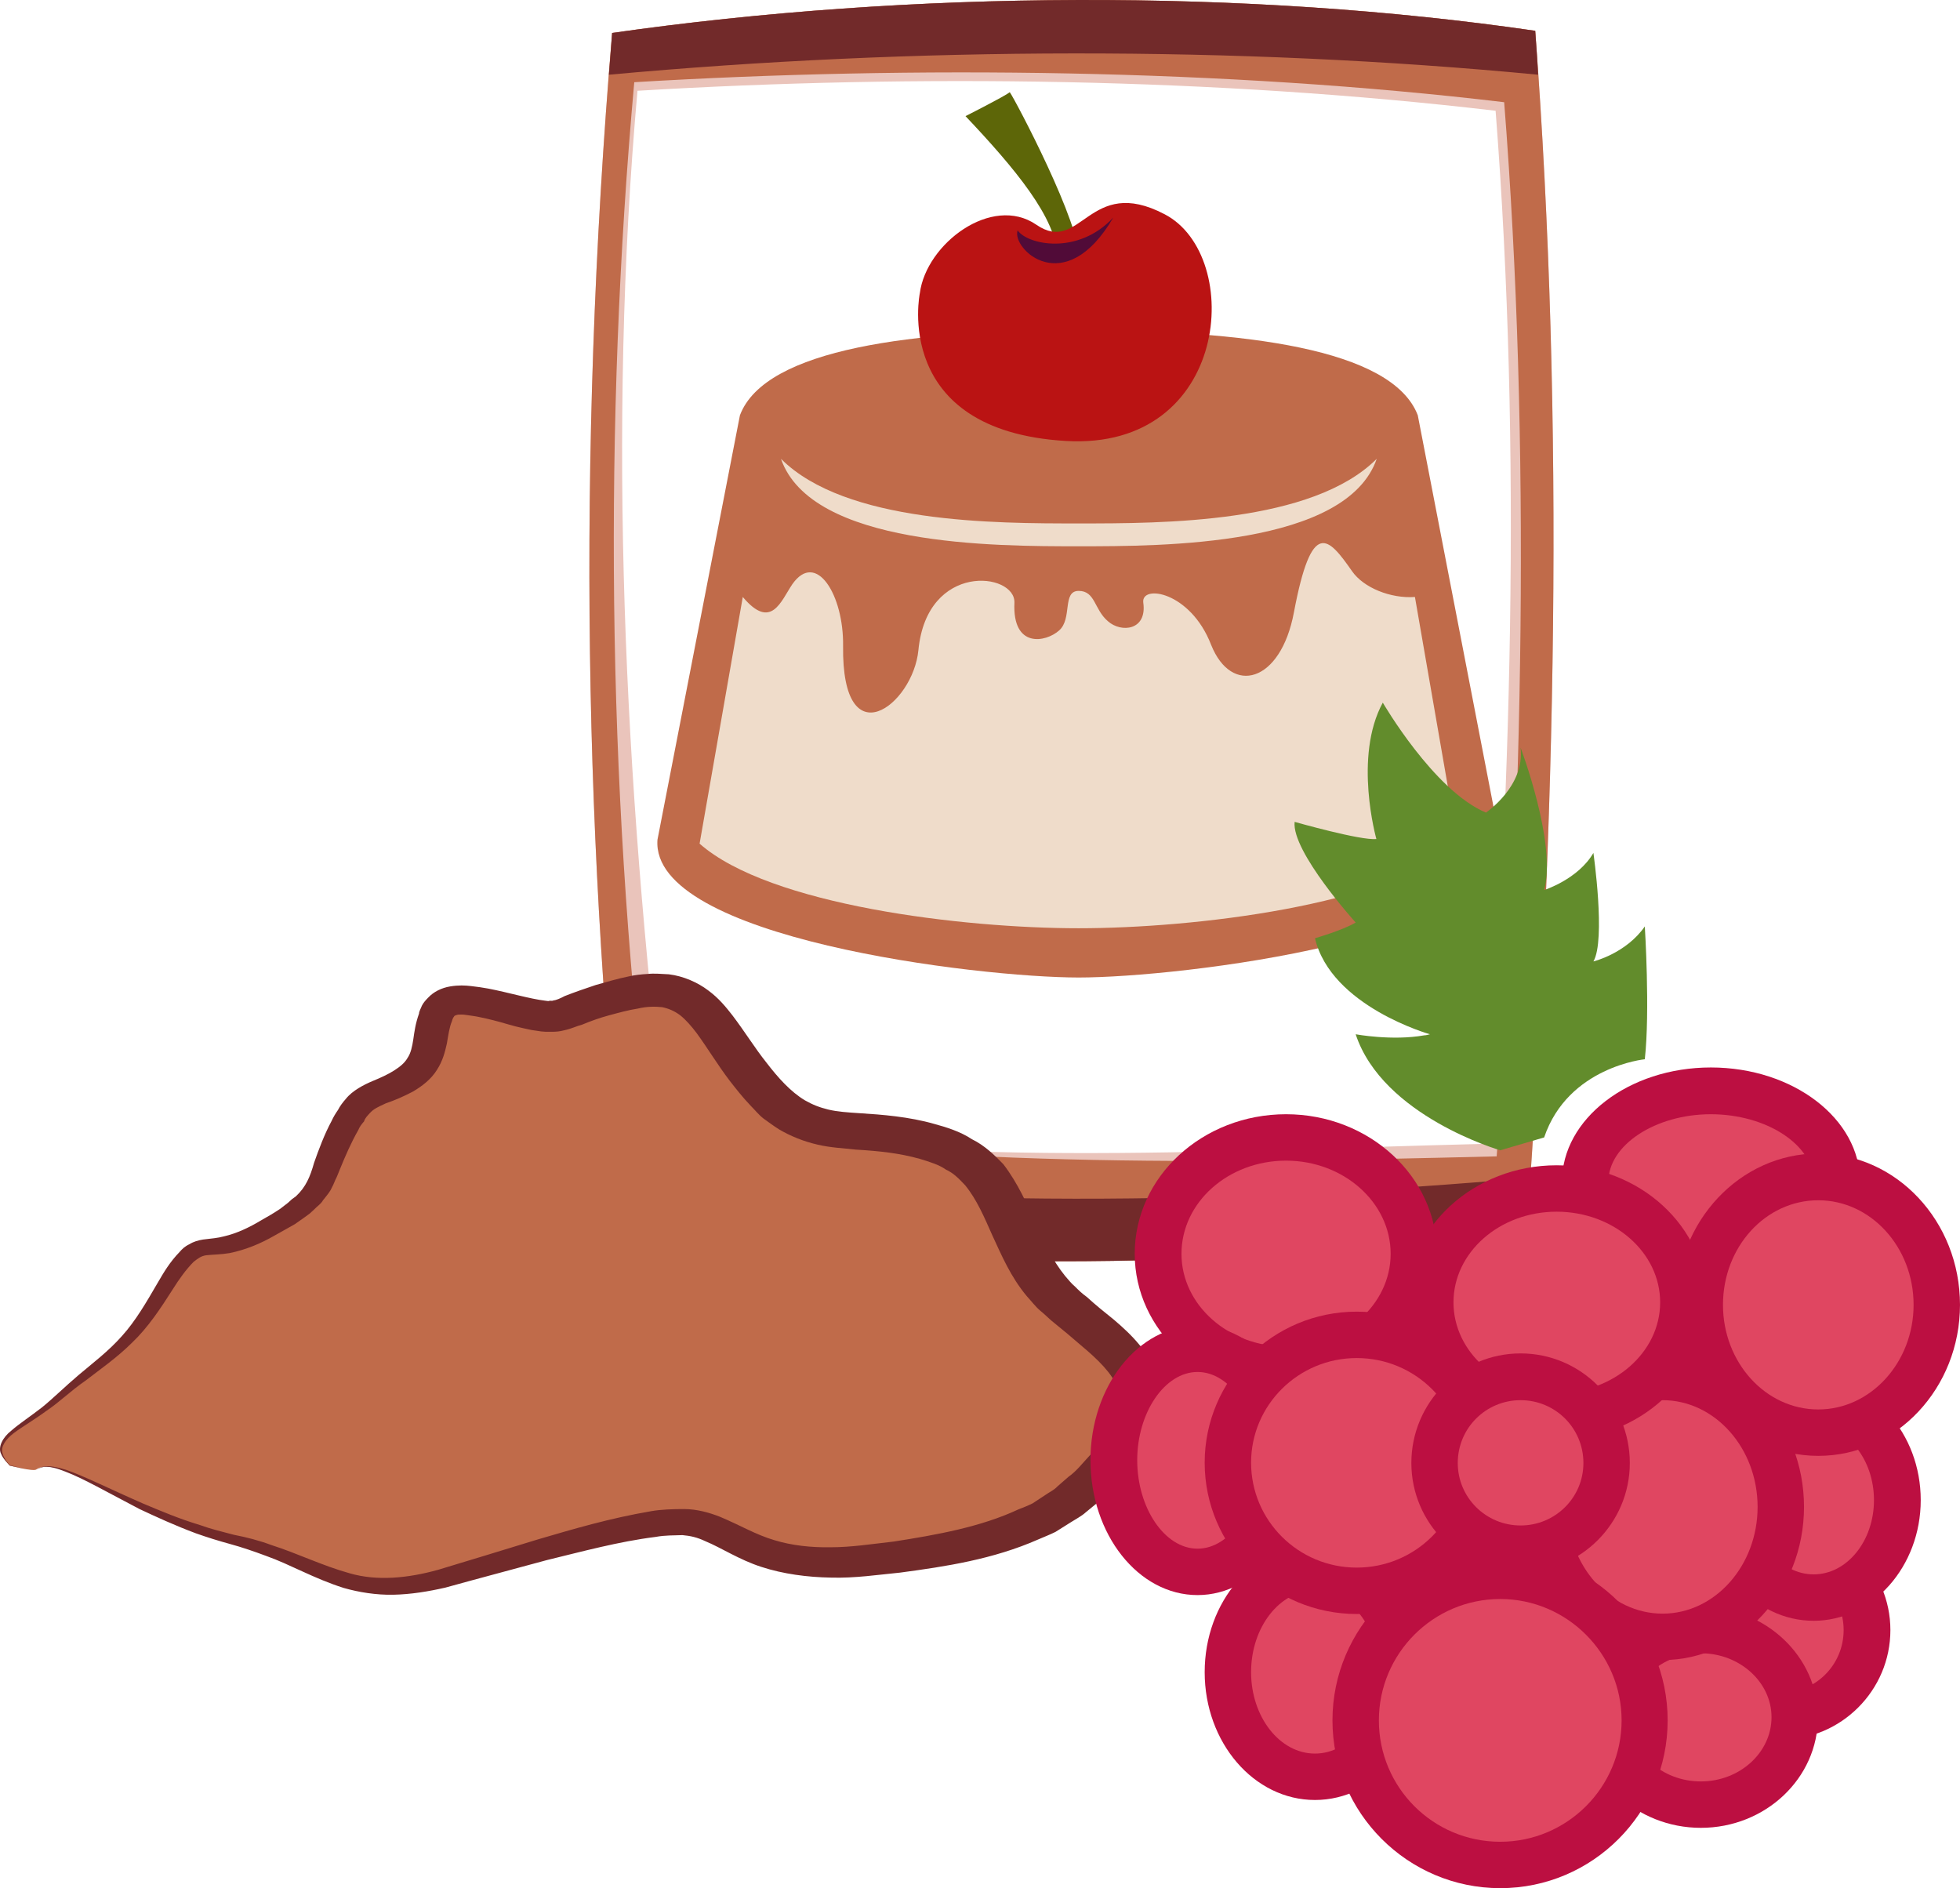 <?xml version="1.0" encoding="UTF-8" standalone="no"?>
<svg
   xmlns:dc="http://purl.org/dc/elements/1.1/"
   xmlns:cc="http://creativecommons.org/ns#"
   xmlns:rdf="http://www.w3.org/1999/02/22-rdf-syntax-ns#"
   xmlns:svg="http://www.w3.org/2000/svg"
   xmlns="http://www.w3.org/2000/svg"
   id="svg87"
   viewBox="0 0 5490.863 5289.289"
   style="clip-rule:evenodd;fill-rule:evenodd;image-rendering:optimizeQuality;shape-rendering:geometricPrecision;text-rendering:geometricPrecision"
   version="1.1"
   height="52.893mm"
   width="54.909mm"
   xml:space="preserve">
 <defs
   id="defs4">
  <style
   id="style2"
   type="text/css">
   <![CDATA[
    .fil2 {fill:#722A2A}
    .fil1 {fill:#C06B4A}
    .fil0 {fill:#EAC4BB}
    .fil3 {fill:#EFDCCA}
    .fil6 {fill:#510B38;fill-rule:nonzero}
    .fil4 {fill:#5D6608;fill-rule:nonzero}
    .fil11 {fill:#628C2C;fill-rule:nonzero}
    .fil8 {fill:#722A2A;fill-rule:nonzero}
    .fil5 {fill:#BA1313;fill-rule:nonzero}
    .fil10 {fill:#BC0F41;fill-rule:nonzero}
    .fil7 {fill:#C06B4A;fill-rule:nonzero}
    .fil9 {fill:#E04661;fill-rule:nonzero}
   ]]>
  </style>
 </defs>
 <g
   transform="translate(-7785.136,-11948.711)"
   id="Vrstva_x0020_1">
  <g
   id="_471889104">
   <g
   id="_573977560">
    <path
   style="fill:#eac4bb"
   id="path7"
   d="m 11975,12259 c -782,-92 -1621,-103 -2404,-56 -85,951 -36,1941 76,2889 770,130 1487,81 2297,61 75,-951 105,-1943 31,-2894 z m -2475,-218 c 840,-120 1776,-124 2586,-6 83,1101 58,2222 -24,3361 -901,117 -1776,112 -2525,0 -114,-1041 -138,-2156 -37,-3355 z"
   class="fil0" />
    <path
   style="fill:#c06b4a"
   id="path9"
   d="m 11999,12235 c -782,-93 -1655,-103 -2437,-56 -86,950 -76,1965 35,2913 770,130 1572,116 2381,96 75,-951 96,-2003 21,-2953 z m -2499,-194 c 840,-120 1776,-124 2586,-6 83,1101 58,2222 -24,3361 -901,117 -1776,112 -2525,0 -114,-1041 -138,-2156 -37,-3355 z"
   class="fil1" />
    <path
   style="fill:#722a2a"
   id="path11"
   d="m 9500,12041 c 840,-120 1776,-124 2586,-6 3,42 6,82 8,123 -846,-81 -1753,-78 -2603,0 3,-39 6,-77 9,-117 z m 2572,3207 c -3,50 -7,99 -10,148 -901,117 -1776,112 -2525,0 -7,-56 -12,-112 -18,-168 839,109 1715,94 2553,20 z"
   class="fil2" />
    <path
   style="fill:#c06b4a"
   id="path13"
   d="m 10807,14687 c 283,0 1202,-110 1180,-386 l -230,-1189 c -72,-188 -491,-238 -950,-238 -458,0 -878,50 -949,238 l -231,1189 c -21,276 899,386 1180,386 z"
   class="fil1" />
    <path
   style="fill:#efdcca"
   id="path15"
   d="m 10807,13415 c -235,0 -653,0 -834,-181 85,245 599,245 834,245 236,0 750,0 835,-245 -181,181 -599,181 -835,181 z"
   class="fil3" />
    <path
   style="fill:#efdcca"
   id="path17"
   d="m 10807,13604 c 47,0 43,52 82,85 37,33 110,26 99,-52 -7,-52 132,-32 190,118 57,143 195,107 232,-91 50,-265 96,-211 163,-115 32,46 108,77 176,72 l 120,691 c -195,173 -739,237 -1062,237 -323,0 -866,-64 -1062,-237 l 121,-691 c 80,95 107,11 139,-36 67,-95 144,31 142,173 -4,318 196,166 211,12 24,-248 272,-218 269,-133 -6,129 88,111 125,78 38,-33 8,-111 55,-111 z"
   class="fil3" />
    <path
   style="fill:#5d6608;fill-rule:nonzero"
   id="path19"
   d="m 10747,12669 c 0,-108 -121,-251 -257,-395 0,0 109,-55 124,-67 13,17 204,378 193,468 z"
   class="fil4" />
    <path
   style="fill:#ba1313;fill-rule:nonzero"
   id="path21"
   d="m 10362,12770 c 0,0 -80,385 409,414 460,27 500,-519 277,-635 -213,-112 -234,116 -360,29 -124,-85 -308,53 -326,192 z"
   class="fil5" />
    <path
   style="fill:#510b38;fill-rule:nonzero"
   id="path23"
   d="m 10904,12558 c -136,233 -286,87 -268,36 27,40 169,71 268,-36 z"
   class="fil6" />
   </g>
   <path
   style="fill:#c06b4a;fill-rule:nonzero"
   id="path26"
   d="m 7887,16065 c 64,-47 278,129 537,192 257,62 333,188 603,113 270,-75 543,-165 677,-158 135,8 187,146 517,107 330,-36 527,-87 687,-287 159,-200 43,-275 -138,-426 -181,-149 -132,-374 -352,-449 -222,-75 -345,12 -491,-150 -148,-163 -160,-325 -381,-276 -221,50 -160,88 -306,50 -148,-38 -210,-50 -234,13 -25,62 0,138 -99,187 -97,50 -110,26 -171,150 -61,125 -25,164 -209,263 -184,100 -172,-23 -281,164 -111,187 -179,199 -289,299 -111,100 -218,122 -145,197 0,0 67,18 75,11 z"
   class="fil7" />
   <path
   style="fill:#722a2a;fill-rule:nonzero"
   id="path28"
   d="m 7887,16065 c 0,0 0,1 -11,1 -10,0 -29,-4 -64,-12 -4,-7 -17,-16 -24,-33 -9,-18 4,-45 28,-64 24,-21 55,-41 87,-66 32,-26 64,-58 103,-91 39,-33 83,-66 121,-109 38,-42 68,-94 100,-149 17,-29 33,-57 62,-87 6,-7 14,-15 27,-21 11,-7 25,-11 38,-13 24,-3 41,-4 59,-9 35,-8 71,-25 104,-45 18,-10 35,-20 53,-32 l 22,-17 11,-10 11,-8 c 28,-26 40,-55 51,-94 13,-37 29,-80 49,-117 5,-11 11,-21 18,-31 5,-10 13,-21 22,-31 18,-23 51,-40 75,-50 22,-9 44,-19 61,-30 17,-11 29,-21 37,-35 9,-13 13,-32 16,-52 3,-21 6,-44 16,-72 0,-6 5,-14 8,-22 4,-8 10,-15 18,-23 15,-16 37,-27 61,-31 24,-4 42,-3 59,-1 17,2 32,4 48,7 57,11 117,29 160,34 l 8,1 c 1,0 4,-1 5,-1 3,0 7,1 10,-1 6,0 20,-6 31,-12 28,-11 57,-21 87,-31 30,-8 57,-17 92,-24 18,-4 35,-6 54,-7 18,-2 38,0 59,1 41,5 81,23 110,45 30,22 50,47 68,70 35,46 63,92 95,132 33,43 68,82 108,106 21,12 41,20 66,26 25,6 55,8 86,10 65,4 140,10 210,30 33,9 73,21 106,43 35,17 64,45 88,70 42,55 66,112 90,164 24,55 48,106 83,149 9,10 17,21 28,30 10,10 19,19 33,29 24,22 50,43 75,63 26,22 51,45 73,72 24,25 45,57 58,92 11,36 10,74 2,108 -4,17 -10,34 -18,48 -7,16 -16,30 -25,43 -18,28 -37,53 -60,77 -22,23 -42,48 -69,68 l -39,32 c -12,11 -28,19 -42,28 l -43,27 c -16,8 -32,14 -48,21 -127,56 -260,76 -387,93 -62,6 -127,16 -194,14 -65,-1 -134,-10 -195,-30 -62,-20 -113,-54 -157,-72 -23,-11 -42,-15 -64,-17 -24,1 -48,0 -75,5 -104,13 -206,41 -305,65 -99,27 -194,52 -284,77 -48,11 -97,19 -146,20 -48,1 -97,-7 -139,-19 -85,-27 -150,-66 -218,-90 -35,-13 -67,-24 -100,-33 -33,-9 -65,-19 -96,-30 -59,-22 -111,-46 -158,-68 -90,-47 -158,-86 -208,-105 -25,-10 -45,-15 -60,-13 -13,2 -19,8 -21,7 2,1 6,-5 20,-8 16,-3 37,1 63,9 52,18 123,54 217,95 48,20 99,42 159,60 30,11 60,18 94,27 36,7 71,16 106,29 72,23 143,58 219,79 76,22 162,14 248,-10 89,-27 182,-55 279,-85 99,-29 200,-59 317,-79 28,-5 61,-6 93,-6 35,0 71,10 101,22 57,24 100,50 151,65 49,15 103,21 159,20 57,0 114,-9 176,-16 122,-19 244,-41 349,-90 13,-5 26,-10 40,-17 l 35,-23 c 11,-8 25,-14 34,-24 l 31,-27 c 24,-17 40,-39 59,-59 19,-20 36,-42 51,-64 5,-12 12,-23 17,-34 6,-11 8,-21 12,-33 6,-20 6,-40 -1,-59 -14,-40 -55,-80 -103,-120 -24,-21 -48,-41 -74,-62 -12,-9 -24,-22 -40,-35 -13,-11 -24,-26 -37,-40 -46,-55 -71,-115 -97,-171 -23,-52 -44,-101 -76,-140 -16,-17 -32,-34 -54,-44 -20,-14 -44,-21 -73,-30 -57,-16 -113,-22 -180,-26 -34,-4 -69,-5 -107,-14 -39,-9 -76,-24 -108,-43 -16,-10 -30,-21 -43,-30 -14,-11 -24,-24 -36,-36 -22,-23 -40,-46 -58,-69 -35,-46 -63,-93 -93,-134 -15,-20 -31,-38 -46,-50 -16,-12 -32,-19 -51,-23 -21,-2 -43,-2 -68,4 -26,4 -55,12 -81,19 -26,7 -51,16 -75,26 -16,4 -28,11 -51,16 -11,3 -22,4 -33,4 h -18 l -13,-1 -27,-4 -23,-5 c -14,-3 -30,-7 -43,-11 -27,-8 -54,-15 -79,-20 -13,-3 -25,-4 -37,-6 -11,-2 -21,-1 -24,-1 -4,1 -7,2 -9,3 -2,1 -2,4 -4,5 -2,4 -3,7 -4,11 -7,16 -10,39 -14,62 -5,22 -11,48 -28,74 -16,26 -42,46 -68,61 -27,14 -50,24 -74,32 -24,11 -35,16 -46,28 -6,7 -13,13 -16,23 -7,8 -13,16 -16,24 -21,37 -36,72 -52,111 -4,9 -7,19 -12,28 -4,10 -8,19 -14,30 -6,10 -14,19 -21,28 -6,11 -17,17 -25,26 l -12,11 -15,11 -27,19 c -19,11 -38,21 -57,32 -38,22 -81,40 -126,49 -24,4 -47,4 -65,6 -14,2 -22,8 -35,18 -22,22 -41,49 -58,76 -35,55 -70,108 -114,150 -43,43 -91,76 -131,107 -42,29 -74,61 -110,85 -34,25 -67,44 -91,62 -24,18 -37,39 -32,56 5,18 16,28 21,34 34,9 53,13 63,13 11,0 11,-1 11,-1 z"
   class="fil8" />
  </g>
  <g
   id="_384664384">
   <path
   style="fill:#e04661;fill-rule:nonzero"
   id="path31"
   d="m 13016,16515 c 0,134 -108,241 -242,241 -132,0 -240,-107 -240,-241 0,-133 108,-240 240,-240 134,0 242,107 242,240 z"
   class="fil9" />
   <path
   style="fill:#bc0f41;fill-rule:nonzero"
   id="path33"
   d="m 12774,16340 c -96,0 -176,78 -176,175 0,98 80,176 176,176 97,0 176,-78 176,-176 0,-97 -79,-175 -176,-175 z m 0,482 c -168,0 -305,-138 -305,-307 0,-168 137,-306 305,-306 169,0 307,138 307,306 0,169 -138,307 -307,307 z"
   class="fil10" />
   <path
   style="fill:#e04661;fill-rule:nonzero"
   id="path35"
   d="m 12931,15259 c 0,140 -158,254 -353,254 -194,0 -352,-114 -352,-254 0,-141 158,-255 352,-255 195,0 353,114 353,255 z"
   class="fil9" />
   <path
   style="fill:#bc0f41;fill-rule:nonzero"
   id="path37"
   d="m 12578,15070 c -155,0 -287,86 -287,189 0,102 132,189 287,189 156,0 288,-87 288,-189 0,-103 -132,-189 -288,-189 z m 0,508 c -230,0 -417,-143 -417,-319 0,-176 187,-320 417,-320 231,0 418,144 418,320 0,176 -187,319 -418,319 z"
   class="fil10" />
   <path
   style="fill:#e04661;fill-rule:nonzero"
   id="path39"
   d="m 11746,15461 c 0,179 -161,325 -358,325 -198,0 -359,-146 -359,-325 0,-181 161,-326 359,-326 197,0 358,145 358,326 z"
   class="fil9" />
   <path
   style="fill:#bc0f41;fill-rule:nonzero"
   id="path41"
   d="m 11388,15200 c -162,0 -293,117 -293,261 0,143 131,260 293,260 161,0 293,-117 293,-260 0,-144 -132,-261 -293,-261 z m 0,651 c -234,0 -424,-175 -424,-390 0,-216 190,-391 424,-391 233,0 423,175 423,391 0,215 -190,390 -423,390 z"
   class="fil10" />
   <path
   style="fill:#e04661;fill-rule:nonzero"
   id="path43"
   d="m 12812,16759 c 0,135 -117,245 -262,245 -146,0 -264,-110 -264,-245 0,-134 118,-244 264,-244 145,0 262,110 262,244 z"
   class="fil9" />
   <path
   style="fill:#bc0f41;fill-rule:nonzero"
   id="path45"
   d="m 12550,16580 c -110,0 -198,81 -198,179 0,99 88,180 198,180 109,0 198,-81 198,-180 0,-98 -89,-179 -198,-179 z m 0,489 c -181,0 -329,-139 -329,-310 0,-170 148,-309 329,-309 181,0 328,139 328,309 0,171 -147,310 -328,310 z"
   class="fil10" />
   <path
   style="fill:#e04661;fill-rule:nonzero"
   id="path47"
   d="m 13100,16151 c 0,151 -105,273 -234,273 -130,0 -235,-122 -235,-273 0,-152 105,-274 235,-274 129,0 234,122 234,274 z"
   class="fil9" />
   <path
   style="fill:#bc0f41;fill-rule:nonzero"
   id="path49"
   d="m 12866,15942 c -93,0 -169,94 -169,209 0,115 76,208 169,208 93,0 169,-93 169,-208 0,-115 -76,-209 -169,-209 z m 0,547 c -166,0 -300,-152 -300,-338 0,-187 134,-339 300,-339 165,0 300,152 300,339 0,186 -135,338 -300,338 z"
   class="fil10" />
   <path
   style="fill:#e04661;fill-rule:nonzero"
   id="path51"
   d="m 11374,16039 c 0,173 -105,313 -234,313 -130,0 -235,-140 -235,-313 0,-172 105,-312 235,-312 129,0 234,140 234,312 z"
   class="fil9" />
   <path
   style="fill:#bc0f41;fill-rule:nonzero"
   id="path53"
   d="m 11140,15792 c -92,0 -169,114 -169,247 0,134 77,248 169,248 92,0 169,-114 169,-248 0,-133 -77,-247 -169,-247 z m 0,625 c -166,0 -300,-170 -300,-378 0,-207 134,-377 300,-377 165,0 300,170 300,377 0,208 -135,378 -300,378 z"
   class="fil10" />
   <path
   style="fill:#e04661;fill-rule:nonzero"
   id="path55"
   d="m 11713,16633 c 0,161 -110,293 -244,293 -135,0 -244,-132 -244,-293 0,-162 109,-293 244,-293 134,0 244,131 244,293 z"
   class="fil9" />
   <path
   style="fill:#bc0f41;fill-rule:nonzero"
   id="path57"
   d="m 11469,16404 c -99,0 -179,103 -179,229 0,125 80,228 179,228 98,0 179,-103 179,-228 0,-126 -81,-229 -179,-229 z m 0,587 c -171,0 -309,-161 -309,-358 0,-198 138,-358 309,-358 171,0 309,160 309,358 0,197 -138,358 -309,358 z"
   class="fil10" />
   <path
   style="fill:#e04661;fill-rule:nonzero"
   id="path59"
   d="m 11948,16046 c 0,198 -162,358 -362,358 -200,0 -361,-160 -361,-358 0,-197 161,-358 361,-358 200,0 362,161 362,358 z"
   class="fil9" />
   <path
   style="fill:#bc0f41;fill-rule:nonzero"
   id="path61"
   d="m 11586,15753 c -164,0 -296,132 -296,293 0,162 132,294 296,294 164,0 297,-132 297,-294 0,-161 -133,-293 -297,-293 z m 0,717 c -235,0 -426,-190 -426,-424 0,-233 191,-423 426,-423 235,0 426,190 426,423 0,234 -191,424 -426,424 z"
   class="fil10" />
   <path
   style="fill:#e04661;fill-rule:nonzero"
   id="path63"
   d="m 12774,16170 c 0,201 -149,364 -331,364 -183,0 -332,-163 -332,-364 0,-201 149,-364 332,-364 182,0 331,163 331,364 z"
   class="fil9" />
   <path
   style="fill:#bc0f41;fill-rule:nonzero"
   id="path65"
   d="m 12443,15871 c -147,0 -267,134 -267,299 0,165 120,299 267,299 146,0 266,-134 266,-299 0,-165 -120,-299 -266,-299 z m 0,728 c -219,0 -396,-193 -396,-429 0,-237 177,-430 396,-430 218,0 396,193 396,430 0,236 -178,429 -396,429 z"
   class="fil10" />
   <path
   style="fill:#e04661;fill-rule:nonzero"
   id="path67"
   d="m 12393,16768 c 0,224 -182,405 -405,405 -224,0 -405,-181 -405,-405 0,-223 181,-405 405,-405 223,0 405,182 405,405 z"
   class="fil9" />
   <path
   style="fill:#bc0f41;fill-rule:nonzero"
   id="path69"
   d="m 11988,16428 c -188,0 -340,153 -340,340 0,188 152,340 340,340 187,0 340,-152 340,-340 0,-187 -153,-340 -340,-340 z m 0,810 c -259,0 -470,-211 -470,-470 0,-259 211,-470 470,-470 259,0 469,211 469,470 0,259 -210,470 -469,470 z"
   class="fil10" />
   <path
   style="fill:#e04661;fill-rule:nonzero"
   id="path71"
   d="m 12501,15597 c 0,176 -159,319 -355,319 -196,0 -355,-143 -355,-319 0,-176 159,-319 355,-319 196,0 355,143 355,319 z"
   class="fil9" />
   <path
   style="fill:#bc0f41;fill-rule:nonzero"
   id="path73"
   d="m 12146,15343 c -160,0 -289,114 -289,254 0,140 129,254 289,254 160,0 290,-114 290,-254 0,-140 -130,-254 -290,-254 z m 0,639 c -231,0 -420,-173 -420,-385 0,-212 189,-384 420,-384 232,0 420,172 420,384 0,212 -188,385 -420,385 z"
   class="fil10" />
   <path
   style="fill:#e04661;fill-rule:nonzero"
   id="path75"
   d="m 13211,15604 c 0,197 -149,358 -332,358 -184,0 -332,-161 -332,-358 0,-198 148,-359 332,-359 183,0 332,161 332,359 z"
   class="fil9" />
   <path
   style="fill:#bc0f41;fill-rule:nonzero"
   id="path77"
   d="m 12879,15311 c -148,0 -267,131 -267,293 0,161 119,293 267,293 147,0 267,-132 267,-293 0,-162 -120,-293 -267,-293 z m 0,716 c -219,0 -398,-190 -398,-423 0,-234 179,-424 398,-424 219,0 397,190 397,424 0,233 -178,423 -397,423 z"
   class="fil10" />
   <path
   style="fill:#e04661;fill-rule:nonzero"
   id="path79"
   d="m 12286,16047 c 0,133 -108,240 -241,240 -133,0 -241,-107 -241,-240 0,-134 108,-241 241,-241 133,0 241,107 241,241 z"
   class="fil9" />
   <path
   style="fill:#bc0f41;fill-rule:nonzero"
   id="path81"
   d="m 12045,15871 c -97,0 -176,78 -176,176 0,97 79,175 176,175 97,0 176,-78 176,-175 0,-98 -79,-176 -176,-176 z m 0,482 c -169,0 -306,-138 -306,-306 0,-169 137,-307 306,-307 169,0 306,138 306,307 0,168 -137,306 -306,306 z"
   class="fil10" />
   <path
   style="fill:#628c2c;fill-rule:nonzero"
   id="path83"
   d="m 11988,15171 c 0,0 -329,-95 -405,-325 0,0 102,19 192,3 6,0 11,-2 16,-3 0,0 -277,-78 -322,-269 0,0 77,-22 114,-44 0,0 -180,-199 -171,-282 0,0 186,53 229,48 0,0 -65,-230 18,-382 0,0 143,247 289,308 0,0 110,-74 97,-182 0,0 102,269 66,399 0,0 95,-30 138,-104 0,0 35,244 0,304 0,0 91,-22 144,-98 0,0 15,237 0,372 0,0 -215,21 -282,219 z"
   class="fil11" />
  </g>
 </g>
</svg>